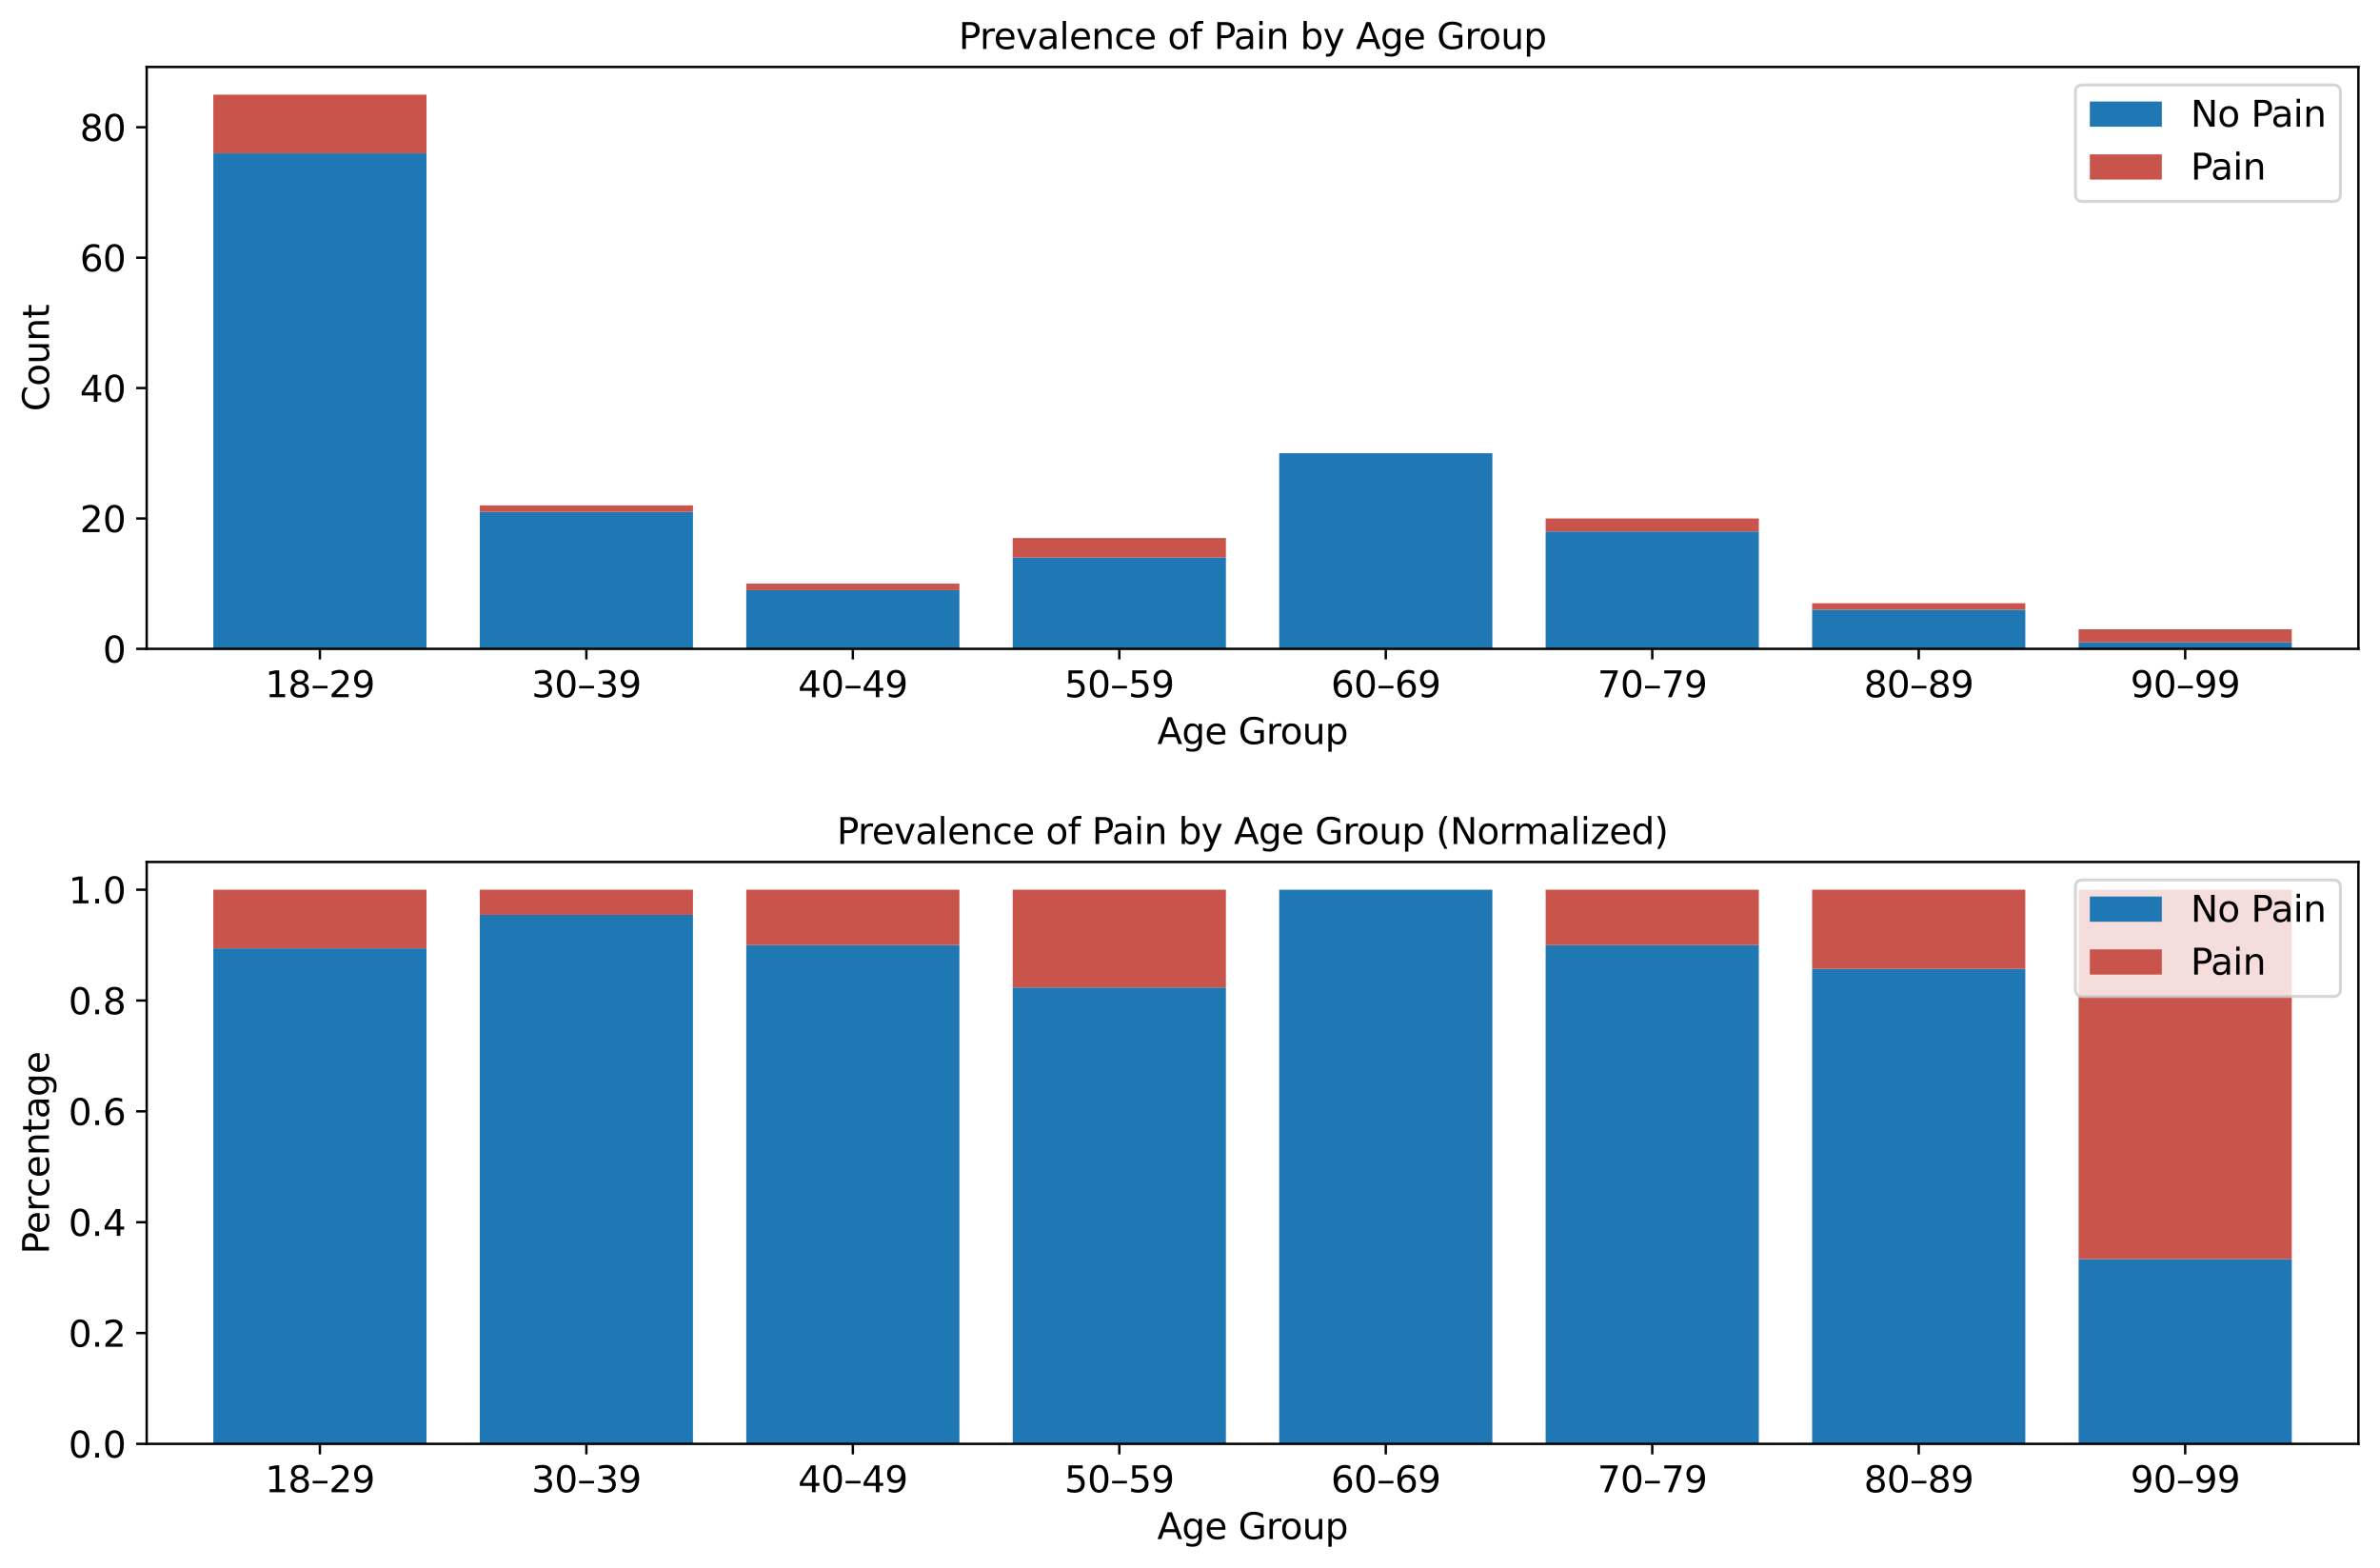 <?xml version="1.0" encoding="utf-8" standalone="no"?>
<!DOCTYPE svg PUBLIC "-//W3C//DTD SVG 1.1//EN"
  "http://www.w3.org/Graphics/SVG/1.1/DTD/svg11.dtd">
<svg xmlns:xlink="http://www.w3.org/1999/xlink" width="793.337pt" height="522.706pt" viewBox="0 0 793.337 522.706" xmlns="http://www.w3.org/2000/svg" version="1.1">
 <defs>
  <style type="text/css">*{stroke-linejoin: round; stroke-linecap: butt}</style>
 </defs>
 <g id="figure_1">
  <g id="patch_1">
   <path d="M 0 522.706 
L 793.337 522.706 
L 793.337 0 
L 0 0 
z
" style="fill: #ffffff"/>
  </g>
  <g id="axes_1">
   <g id="patch_2">
    <path d="M 48.898 216.278 
L 786.138 216.278 
L 786.138 22.318 
L 48.898 22.318 
z
" style="fill: #ffffff"/>
   </g>
   <g id="patch_3">
    <path d="M 71.104 216.278 
L 142.163 216.278 
L 142.163 51.113 
L 71.104 51.113 
z
" clip-path="url(#p8c71775d25)" style="fill: #1f77b4"/>
   </g>
   <g id="patch_4">
    <path d="M 159.928 216.278 
L 230.987 216.278 
L 230.987 170.64 
L 159.928 170.64 
z
" clip-path="url(#p8c71775d25)" style="fill: #1f77b4"/>
   </g>
   <g id="patch_5">
    <path d="M 248.752 216.278 
L 319.811 216.278 
L 319.811 196.719 
L 248.752 196.719 
z
" clip-path="url(#p8c71775d25)" style="fill: #1f77b4"/>
   </g>
   <g id="patch_6">
    <path d="M 337.576 216.278 
L 408.635 216.278 
L 408.635 185.853 
L 337.576 185.853 
z
" clip-path="url(#p8c71775d25)" style="fill: #1f77b4"/>
   </g>
   <g id="patch_7">
    <path d="M 426.4 216.278 
L 497.459 216.278 
L 497.459 151.081 
L 426.4 151.081 
z
" clip-path="url(#p8c71775d25)" style="fill: #1f77b4"/>
   </g>
   <g id="patch_8">
    <path d="M 515.224 216.278 
L 586.283 216.278 
L 586.283 177.16 
L 515.224 177.16 
z
" clip-path="url(#p8c71775d25)" style="fill: #1f77b4"/>
   </g>
   <g id="patch_9">
    <path d="M 604.048 216.278 
L 675.107 216.278 
L 675.107 203.239 
L 604.048 203.239 
z
" clip-path="url(#p8c71775d25)" style="fill: #1f77b4"/>
   </g>
   <g id="patch_10">
    <path d="M 692.872 216.278 
L 763.931 216.278 
L 763.931 214.105 
L 692.872 214.105 
z
" clip-path="url(#p8c71775d25)" style="fill: #1f77b4"/>
   </g>
   <g id="patch_11">
    <path d="M 71.104 51.113 
L 142.163 51.113 
L 142.163 31.554 
L 71.104 31.554 
z
" clip-path="url(#p8c71775d25)" style="fill: #c8544c"/>
   </g>
   <g id="patch_12">
    <path d="M 159.928 170.64 
L 230.987 170.64 
L 230.987 168.467 
L 159.928 168.467 
z
" clip-path="url(#p8c71775d25)" style="fill: #c8544c"/>
   </g>
   <g id="patch_13">
    <path d="M 248.752 196.719 
L 319.811 196.719 
L 319.811 194.546 
L 248.752 194.546 
z
" clip-path="url(#p8c71775d25)" style="fill: #c8544c"/>
   </g>
   <g id="patch_14">
    <path d="M 337.576 185.853 
L 408.635 185.853 
L 408.635 179.333 
L 337.576 179.333 
z
" clip-path="url(#p8c71775d25)" style="fill: #c8544c"/>
   </g>
   <g id="patch_15">
    <path d="M 426.4 216.278 
L 497.459 216.278 
L 497.459 216.278 
L 426.4 216.278 
z
" clip-path="url(#p8c71775d25)" style="fill: #c8544c"/>
   </g>
   <g id="patch_16">
    <path d="M 515.224 177.16 
L 586.283 177.16 
L 586.283 172.814 
L 515.224 172.814 
z
" clip-path="url(#p8c71775d25)" style="fill: #c8544c"/>
   </g>
   <g id="patch_17">
    <path d="M 604.048 203.239 
L 675.107 203.239 
L 675.107 201.066 
L 604.048 201.066 
z
" clip-path="url(#p8c71775d25)" style="fill: #c8544c"/>
   </g>
   <g id="patch_18">
    <path d="M 692.872 214.105 
L 763.931 214.105 
L 763.931 209.758 
L 692.872 209.758 
z
" clip-path="url(#p8c71775d25)" style="fill: #c8544c"/>
   </g>
   <g id="matplotlib.axis_1">
    <g id="xtick_1">
     <g id="line2d_1">
      <defs>
       <path id="m288261c86e" d="M 0 0 
L 0 3.5 
" style="stroke: #000000; stroke-width: 0.8"/>
      </defs>
      <g>
       <use xlink:href="#m288261c86e" x="106.633" y="216.278" style="stroke: #000000; stroke-width: 0.8"/>
      </g>
     </g>
     <g id="text_1">
      <!-- 18–29 -->
      <g transform="translate(88.363 232.396) scale(0.12 -0.12)">
       <defs>
        <path id="DejaVuSans-31" d="M 794 531 
L 1825 531 
L 1825 4091 
L 703 3866 
L 703 4441 
L 1819 4666 
L 2450 4666 
L 2450 531 
L 3481 531 
L 3481 0 
L 794 0 
L 794 531 
z
" transform="scale(0.016)"/>
        <path id="DejaVuSans-38" d="M 2034 2216 
Q 1584 2216 1326 1975 
Q 1069 1734 1069 1313 
Q 1069 891 1326 650 
Q 1584 409 2034 409 
Q 2484 409 2743 651 
Q 3003 894 3003 1313 
Q 3003 1734 2745 1975 
Q 2488 2216 2034 2216 
z
M 1403 2484 
Q 997 2584 770 2862 
Q 544 3141 544 3541 
Q 544 4100 942 4425 
Q 1341 4750 2034 4750 
Q 2731 4750 3128 4425 
Q 3525 4100 3525 3541 
Q 3525 3141 3298 2862 
Q 3072 2584 2669 2484 
Q 3125 2378 3379 2068 
Q 3634 1759 3634 1313 
Q 3634 634 3220 271 
Q 2806 -91 2034 -91 
Q 1263 -91 848 271 
Q 434 634 434 1313 
Q 434 1759 690 2068 
Q 947 2378 1403 2484 
z
M 1172 3481 
Q 1172 3119 1398 2916 
Q 1625 2713 2034 2713 
Q 2441 2713 2670 2916 
Q 2900 3119 2900 3481 
Q 2900 3844 2670 4047 
Q 2441 4250 2034 4250 
Q 1625 4250 1398 4047 
Q 1172 3844 1172 3481 
z
" transform="scale(0.016)"/>
        <path id="DejaVuSans-2013" d="M 313 1978 
L 2888 1978 
L 2888 1528 
L 313 1528 
L 313 1978 
z
" transform="scale(0.016)"/>
        <path id="DejaVuSans-32" d="M 1228 531 
L 3431 531 
L 3431 0 
L 469 0 
L 469 531 
Q 828 903 1448 1529 
Q 2069 2156 2228 2338 
Q 2531 2678 2651 2914 
Q 2772 3150 2772 3378 
Q 2772 3750 2511 3984 
Q 2250 4219 1831 4219 
Q 1534 4219 1204 4116 
Q 875 4013 500 3803 
L 500 4441 
Q 881 4594 1212 4672 
Q 1544 4750 1819 4750 
Q 2544 4750 2975 4387 
Q 3406 4025 3406 3419 
Q 3406 3131 3298 2873 
Q 3191 2616 2906 2266 
Q 2828 2175 2409 1742 
Q 1991 1309 1228 531 
z
" transform="scale(0.016)"/>
        <path id="DejaVuSans-39" d="M 703 97 
L 703 672 
Q 941 559 1184 500 
Q 1428 441 1663 441 
Q 2288 441 2617 861 
Q 2947 1281 2994 2138 
Q 2813 1869 2534 1725 
Q 2256 1581 1919 1581 
Q 1219 1581 811 2004 
Q 403 2428 403 3163 
Q 403 3881 828 4315 
Q 1253 4750 1959 4750 
Q 2769 4750 3195 4129 
Q 3622 3509 3622 2328 
Q 3622 1225 3098 567 
Q 2575 -91 1691 -91 
Q 1453 -91 1209 -44 
Q 966 3 703 97 
z
M 1959 2075 
Q 2384 2075 2632 2365 
Q 2881 2656 2881 3163 
Q 2881 3666 2632 3958 
Q 2384 4250 1959 4250 
Q 1534 4250 1286 3958 
Q 1038 3666 1038 3163 
Q 1038 2656 1286 2365 
Q 1534 2075 1959 2075 
z
" transform="scale(0.016)"/>
       </defs>
       <use xlink:href="#DejaVuSans-31"/>
       <use xlink:href="#DejaVuSans-38" x="63.623"/>
       <use xlink:href="#DejaVuSans-2013" x="127.246"/>
       <use xlink:href="#DejaVuSans-32" x="177.246"/>
       <use xlink:href="#DejaVuSans-39" x="240.869"/>
      </g>
     </g>
    </g>
    <g id="xtick_2">
     <g id="line2d_2">
      <g>
       <use xlink:href="#m288261c86e" x="195.457" y="216.278" style="stroke: #000000; stroke-width: 0.8"/>
      </g>
     </g>
     <g id="text_2">
      <!-- 30–39 -->
      <g transform="translate(177.187 232.396) scale(0.12 -0.12)">
       <defs>
        <path id="DejaVuSans-33" d="M 2597 2516 
Q 3050 2419 3304 2112 
Q 3559 1806 3559 1356 
Q 3559 666 3084 287 
Q 2609 -91 1734 -91 
Q 1441 -91 1130 -33 
Q 819 25 488 141 
L 488 750 
Q 750 597 1062 519 
Q 1375 441 1716 441 
Q 2309 441 2620 675 
Q 2931 909 2931 1356 
Q 2931 1769 2642 2001 
Q 2353 2234 1838 2234 
L 1294 2234 
L 1294 2753 
L 1863 2753 
Q 2328 2753 2575 2939 
Q 2822 3125 2822 3475 
Q 2822 3834 2567 4026 
Q 2313 4219 1838 4219 
Q 1578 4219 1281 4162 
Q 984 4106 628 3988 
L 628 4550 
Q 988 4650 1302 4700 
Q 1616 4750 1894 4750 
Q 2613 4750 3031 4423 
Q 3450 4097 3450 3541 
Q 3450 3153 3228 2886 
Q 3006 2619 2597 2516 
z
" transform="scale(0.016)"/>
        <path id="DejaVuSans-30" d="M 2034 4250 
Q 1547 4250 1301 3770 
Q 1056 3291 1056 2328 
Q 1056 1369 1301 889 
Q 1547 409 2034 409 
Q 2525 409 2770 889 
Q 3016 1369 3016 2328 
Q 3016 3291 2770 3770 
Q 2525 4250 2034 4250 
z
M 2034 4750 
Q 2819 4750 3233 4129 
Q 3647 3509 3647 2328 
Q 3647 1150 3233 529 
Q 2819 -91 2034 -91 
Q 1250 -91 836 529 
Q 422 1150 422 2328 
Q 422 3509 836 4129 
Q 1250 4750 2034 4750 
z
" transform="scale(0.016)"/>
       </defs>
       <use xlink:href="#DejaVuSans-33"/>
       <use xlink:href="#DejaVuSans-30" x="63.623"/>
       <use xlink:href="#DejaVuSans-2013" x="127.246"/>
       <use xlink:href="#DejaVuSans-33" x="177.246"/>
       <use xlink:href="#DejaVuSans-39" x="240.869"/>
      </g>
     </g>
    </g>
    <g id="xtick_3">
     <g id="line2d_3">
      <g>
       <use xlink:href="#m288261c86e" x="284.281" y="216.278" style="stroke: #000000; stroke-width: 0.8"/>
      </g>
     </g>
     <g id="text_3">
      <!-- 40–49 -->
      <g transform="translate(266.011 232.396) scale(0.12 -0.12)">
       <defs>
        <path id="DejaVuSans-34" d="M 2419 4116 
L 825 1625 
L 2419 1625 
L 2419 4116 
z
M 2253 4666 
L 3047 4666 
L 3047 1625 
L 3713 1625 
L 3713 1100 
L 3047 1100 
L 3047 0 
L 2419 0 
L 2419 1100 
L 313 1100 
L 313 1709 
L 2253 4666 
z
" transform="scale(0.016)"/>
       </defs>
       <use xlink:href="#DejaVuSans-34"/>
       <use xlink:href="#DejaVuSans-30" x="63.623"/>
       <use xlink:href="#DejaVuSans-2013" x="127.246"/>
       <use xlink:href="#DejaVuSans-34" x="177.246"/>
       <use xlink:href="#DejaVuSans-39" x="240.869"/>
      </g>
     </g>
    </g>
    <g id="xtick_4">
     <g id="line2d_4">
      <g>
       <use xlink:href="#m288261c86e" x="373.105" y="216.278" style="stroke: #000000; stroke-width: 0.8"/>
      </g>
     </g>
     <g id="text_4">
      <!-- 50–59 -->
      <g transform="translate(354.835 232.396) scale(0.12 -0.12)">
       <defs>
        <path id="DejaVuSans-35" d="M 691 4666 
L 3169 4666 
L 3169 4134 
L 1269 4134 
L 1269 2991 
Q 1406 3038 1543 3061 
Q 1681 3084 1819 3084 
Q 2600 3084 3056 2656 
Q 3513 2228 3513 1497 
Q 3513 744 3044 326 
Q 2575 -91 1722 -91 
Q 1428 -91 1123 -41 
Q 819 9 494 109 
L 494 744 
Q 775 591 1075 516 
Q 1375 441 1709 441 
Q 2250 441 2565 725 
Q 2881 1009 2881 1497 
Q 2881 1984 2565 2268 
Q 2250 2553 1709 2553 
Q 1456 2553 1204 2497 
Q 953 2441 691 2322 
L 691 4666 
z
" transform="scale(0.016)"/>
       </defs>
       <use xlink:href="#DejaVuSans-35"/>
       <use xlink:href="#DejaVuSans-30" x="63.623"/>
       <use xlink:href="#DejaVuSans-2013" x="127.246"/>
       <use xlink:href="#DejaVuSans-35" x="177.246"/>
       <use xlink:href="#DejaVuSans-39" x="240.869"/>
      </g>
     </g>
    </g>
    <g id="xtick_5">
     <g id="line2d_5">
      <g>
       <use xlink:href="#m288261c86e" x="461.93" y="216.278" style="stroke: #000000; stroke-width: 0.8"/>
      </g>
     </g>
     <g id="text_5">
      <!-- 60–69 -->
      <g transform="translate(443.66 232.396) scale(0.12 -0.12)">
       <defs>
        <path id="DejaVuSans-36" d="M 2113 2584 
Q 1688 2584 1439 2293 
Q 1191 2003 1191 1497 
Q 1191 994 1439 701 
Q 1688 409 2113 409 
Q 2538 409 2786 701 
Q 3034 994 3034 1497 
Q 3034 2003 2786 2293 
Q 2538 2584 2113 2584 
z
M 3366 4563 
L 3366 3988 
Q 3128 4100 2886 4159 
Q 2644 4219 2406 4219 
Q 1781 4219 1451 3797 
Q 1122 3375 1075 2522 
Q 1259 2794 1537 2939 
Q 1816 3084 2150 3084 
Q 2853 3084 3261 2657 
Q 3669 2231 3669 1497 
Q 3669 778 3244 343 
Q 2819 -91 2113 -91 
Q 1303 -91 875 529 
Q 447 1150 447 2328 
Q 447 3434 972 4092 
Q 1497 4750 2381 4750 
Q 2619 4750 2861 4703 
Q 3103 4656 3366 4563 
z
" transform="scale(0.016)"/>
       </defs>
       <use xlink:href="#DejaVuSans-36"/>
       <use xlink:href="#DejaVuSans-30" x="63.623"/>
       <use xlink:href="#DejaVuSans-2013" x="127.246"/>
       <use xlink:href="#DejaVuSans-36" x="177.246"/>
       <use xlink:href="#DejaVuSans-39" x="240.869"/>
      </g>
     </g>
    </g>
    <g id="xtick_6">
     <g id="line2d_6">
      <g>
       <use xlink:href="#m288261c86e" x="550.754" y="216.278" style="stroke: #000000; stroke-width: 0.8"/>
      </g>
     </g>
     <g id="text_6">
      <!-- 70–79 -->
      <g transform="translate(532.484 232.396) scale(0.12 -0.12)">
       <defs>
        <path id="DejaVuSans-37" d="M 525 4666 
L 3525 4666 
L 3525 4397 
L 1831 0 
L 1172 0 
L 2766 4134 
L 525 4134 
L 525 4666 
z
" transform="scale(0.016)"/>
       </defs>
       <use xlink:href="#DejaVuSans-37"/>
       <use xlink:href="#DejaVuSans-30" x="63.623"/>
       <use xlink:href="#DejaVuSans-2013" x="127.246"/>
       <use xlink:href="#DejaVuSans-37" x="177.246"/>
       <use xlink:href="#DejaVuSans-39" x="240.869"/>
      </g>
     </g>
    </g>
    <g id="xtick_7">
     <g id="line2d_7">
      <g>
       <use xlink:href="#m288261c86e" x="639.578" y="216.278" style="stroke: #000000; stroke-width: 0.8"/>
      </g>
     </g>
     <g id="text_7">
      <!-- 80–89 -->
      <g transform="translate(621.308 232.396) scale(0.12 -0.12)">
       <use xlink:href="#DejaVuSans-38"/>
       <use xlink:href="#DejaVuSans-30" x="63.623"/>
       <use xlink:href="#DejaVuSans-2013" x="127.246"/>
       <use xlink:href="#DejaVuSans-38" x="177.246"/>
       <use xlink:href="#DejaVuSans-39" x="240.869"/>
      </g>
     </g>
    </g>
    <g id="xtick_8">
     <g id="line2d_8">
      <g>
       <use xlink:href="#m288261c86e" x="728.402" y="216.278" style="stroke: #000000; stroke-width: 0.8"/>
      </g>
     </g>
     <g id="text_8">
      <!-- 90–99 -->
      <g transform="translate(710.132 232.396) scale(0.12 -0.12)">
       <use xlink:href="#DejaVuSans-39"/>
       <use xlink:href="#DejaVuSans-30" x="63.623"/>
       <use xlink:href="#DejaVuSans-2013" x="127.246"/>
       <use xlink:href="#DejaVuSans-39" x="177.246"/>
       <use xlink:href="#DejaVuSans-39" x="240.869"/>
      </g>
     </g>
    </g>
    <g id="text_9">
     <!-- Age Group -->
     <g transform="translate(385.742 248.01) scale(0.12 -0.12)">
      <defs>
       <path id="DejaVuSans-41" d="M 2188 4044 
L 1331 1722 
L 3047 1722 
L 2188 4044 
z
M 1831 4666 
L 2547 4666 
L 4325 0 
L 3669 0 
L 3244 1197 
L 1141 1197 
L 716 0 
L 50 0 
L 1831 4666 
z
" transform="scale(0.016)"/>
       <path id="DejaVuSans-67" d="M 2906 1791 
Q 2906 2416 2648 2759 
Q 2391 3103 1925 3103 
Q 1463 3103 1205 2759 
Q 947 2416 947 1791 
Q 947 1169 1205 825 
Q 1463 481 1925 481 
Q 2391 481 2648 825 
Q 2906 1169 2906 1791 
z
M 3481 434 
Q 3481 -459 3084 -895 
Q 2688 -1331 1869 -1331 
Q 1566 -1331 1297 -1286 
Q 1028 -1241 775 -1147 
L 775 -588 
Q 1028 -725 1275 -790 
Q 1522 -856 1778 -856 
Q 2344 -856 2625 -561 
Q 2906 -266 2906 331 
L 2906 616 
Q 2728 306 2450 153 
Q 2172 0 1784 0 
Q 1141 0 747 490 
Q 353 981 353 1791 
Q 353 2603 747 3093 
Q 1141 3584 1784 3584 
Q 2172 3584 2450 3431 
Q 2728 3278 2906 2969 
L 2906 3500 
L 3481 3500 
L 3481 434 
z
" transform="scale(0.016)"/>
       <path id="DejaVuSans-65" d="M 3597 1894 
L 3597 1613 
L 953 1613 
Q 991 1019 1311 708 
Q 1631 397 2203 397 
Q 2534 397 2845 478 
Q 3156 559 3463 722 
L 3463 178 
Q 3153 47 2828 -22 
Q 2503 -91 2169 -91 
Q 1331 -91 842 396 
Q 353 884 353 1716 
Q 353 2575 817 3079 
Q 1281 3584 2069 3584 
Q 2775 3584 3186 3129 
Q 3597 2675 3597 1894 
z
M 3022 2063 
Q 3016 2534 2758 2815 
Q 2500 3097 2075 3097 
Q 1594 3097 1305 2825 
Q 1016 2553 972 2059 
L 3022 2063 
z
" transform="scale(0.016)"/>
       <path id="DejaVuSans-20" transform="scale(0.016)"/>
       <path id="DejaVuSans-47" d="M 3809 666 
L 3809 1919 
L 2778 1919 
L 2778 2438 
L 4434 2438 
L 4434 434 
Q 4069 175 3628 42 
Q 3188 -91 2688 -91 
Q 1594 -91 976 548 
Q 359 1188 359 2328 
Q 359 3472 976 4111 
Q 1594 4750 2688 4750 
Q 3144 4750 3555 4637 
Q 3966 4525 4313 4306 
L 4313 3634 
Q 3963 3931 3569 4081 
Q 3175 4231 2741 4231 
Q 1884 4231 1454 3753 
Q 1025 3275 1025 2328 
Q 1025 1384 1454 906 
Q 1884 428 2741 428 
Q 3075 428 3337 486 
Q 3600 544 3809 666 
z
" transform="scale(0.016)"/>
       <path id="DejaVuSans-72" d="M 2631 2963 
Q 2534 3019 2420 3045 
Q 2306 3072 2169 3072 
Q 1681 3072 1420 2755 
Q 1159 2438 1159 1844 
L 1159 0 
L 581 0 
L 581 3500 
L 1159 3500 
L 1159 2956 
Q 1341 3275 1631 3429 
Q 1922 3584 2338 3584 
Q 2397 3584 2469 3576 
Q 2541 3569 2628 3553 
L 2631 2963 
z
" transform="scale(0.016)"/>
       <path id="DejaVuSans-6f" d="M 1959 3097 
Q 1497 3097 1228 2736 
Q 959 2375 959 1747 
Q 959 1119 1226 758 
Q 1494 397 1959 397 
Q 2419 397 2687 759 
Q 2956 1122 2956 1747 
Q 2956 2369 2687 2733 
Q 2419 3097 1959 3097 
z
M 1959 3584 
Q 2709 3584 3137 3096 
Q 3566 2609 3566 1747 
Q 3566 888 3137 398 
Q 2709 -91 1959 -91 
Q 1206 -91 779 398 
Q 353 888 353 1747 
Q 353 2609 779 3096 
Q 1206 3584 1959 3584 
z
" transform="scale(0.016)"/>
       <path id="DejaVuSans-75" d="M 544 1381 
L 544 3500 
L 1119 3500 
L 1119 1403 
Q 1119 906 1312 657 
Q 1506 409 1894 409 
Q 2359 409 2629 706 
Q 2900 1003 2900 1516 
L 2900 3500 
L 3475 3500 
L 3475 0 
L 2900 0 
L 2900 538 
Q 2691 219 2414 64 
Q 2138 -91 1772 -91 
Q 1169 -91 856 284 
Q 544 659 544 1381 
z
M 1991 3584 
L 1991 3584 
z
" transform="scale(0.016)"/>
       <path id="DejaVuSans-70" d="M 1159 525 
L 1159 -1331 
L 581 -1331 
L 581 3500 
L 1159 3500 
L 1159 2969 
Q 1341 3281 1617 3432 
Q 1894 3584 2278 3584 
Q 2916 3584 3314 3078 
Q 3713 2572 3713 1747 
Q 3713 922 3314 415 
Q 2916 -91 2278 -91 
Q 1894 -91 1617 61 
Q 1341 213 1159 525 
z
M 3116 1747 
Q 3116 2381 2855 2742 
Q 2594 3103 2138 3103 
Q 1681 3103 1420 2742 
Q 1159 2381 1159 1747 
Q 1159 1113 1420 752 
Q 1681 391 2138 391 
Q 2594 391 2855 752 
Q 3116 1113 3116 1747 
z
" transform="scale(0.016)"/>
      </defs>
      <use xlink:href="#DejaVuSans-41"/>
      <use xlink:href="#DejaVuSans-67" x="68.408"/>
      <use xlink:href="#DejaVuSans-65" x="131.885"/>
      <use xlink:href="#DejaVuSans-20" x="193.408"/>
      <use xlink:href="#DejaVuSans-47" x="225.195"/>
      <use xlink:href="#DejaVuSans-72" x="302.686"/>
      <use xlink:href="#DejaVuSans-6f" x="341.549"/>
      <use xlink:href="#DejaVuSans-75" x="402.73"/>
      <use xlink:href="#DejaVuSans-70" x="466.109"/>
     </g>
    </g>
   </g>
   <g id="matplotlib.axis_2">
    <g id="ytick_1">
     <g id="line2d_9">
      <defs>
       <path id="m6fbc1df913" d="M 0 0 
L -3.5 0 
" style="stroke: #000000; stroke-width: 0.8"/>
      </defs>
      <g>
       <use xlink:href="#m6fbc1df913" x="48.898" y="216.278" style="stroke: #000000; stroke-width: 0.8"/>
      </g>
     </g>
     <g id="text_10">
      <!-- 0 -->
      <g transform="translate(34.263 220.837) scale(0.12 -0.12)">
       <use xlink:href="#DejaVuSans-30"/>
      </g>
     </g>
    </g>
    <g id="ytick_2">
     <g id="line2d_10">
      <g>
       <use xlink:href="#m6fbc1df913" x="48.898" y="172.814" style="stroke: #000000; stroke-width: 0.8"/>
      </g>
     </g>
     <g id="text_11">
      <!-- 20 -->
      <g transform="translate(26.628 177.373) scale(0.12 -0.12)">
       <use xlink:href="#DejaVuSans-32"/>
       <use xlink:href="#DejaVuSans-30" x="63.623"/>
      </g>
     </g>
    </g>
    <g id="ytick_3">
     <g id="line2d_11">
      <g>
       <use xlink:href="#m6fbc1df913" x="48.898" y="129.349" style="stroke: #000000; stroke-width: 0.8"/>
      </g>
     </g>
     <g id="text_12">
      <!-- 40 -->
      <g transform="translate(26.628 133.908) scale(0.12 -0.12)">
       <use xlink:href="#DejaVuSans-34"/>
       <use xlink:href="#DejaVuSans-30" x="63.623"/>
      </g>
     </g>
    </g>
    <g id="ytick_4">
     <g id="line2d_12">
      <g>
       <use xlink:href="#m6fbc1df913" x="48.898" y="85.885" style="stroke: #000000; stroke-width: 0.8"/>
      </g>
     </g>
     <g id="text_13">
      <!-- 60 -->
      <g transform="translate(26.628 90.444) scale(0.12 -0.12)">
       <use xlink:href="#DejaVuSans-36"/>
       <use xlink:href="#DejaVuSans-30" x="63.623"/>
      </g>
     </g>
    </g>
    <g id="ytick_5">
     <g id="line2d_13">
      <g>
       <use xlink:href="#m6fbc1df913" x="48.898" y="42.42" style="stroke: #000000; stroke-width: 0.8"/>
      </g>
     </g>
     <g id="text_14">
      <!-- 80 -->
      <g transform="translate(26.628 46.979) scale(0.12 -0.12)">
       <use xlink:href="#DejaVuSans-38"/>
       <use xlink:href="#DejaVuSans-30" x="63.623"/>
      </g>
     </g>
    </g>
    <g id="text_15">
     <!-- Count -->
     <g transform="translate(16.318 137.116) rotate(-90) scale(0.12 -0.12)">
      <defs>
       <path id="DejaVuSans-43" d="M 4122 4306 
L 4122 3641 
Q 3803 3938 3442 4084 
Q 3081 4231 2675 4231 
Q 1875 4231 1450 3742 
Q 1025 3253 1025 2328 
Q 1025 1406 1450 917 
Q 1875 428 2675 428 
Q 3081 428 3442 575 
Q 3803 722 4122 1019 
L 4122 359 
Q 3791 134 3420 21 
Q 3050 -91 2638 -91 
Q 1578 -91 968 557 
Q 359 1206 359 2328 
Q 359 3453 968 4101 
Q 1578 4750 2638 4750 
Q 3056 4750 3426 4639 
Q 3797 4528 4122 4306 
z
" transform="scale(0.016)"/>
       <path id="DejaVuSans-6e" d="M 3513 2113 
L 3513 0 
L 2938 0 
L 2938 2094 
Q 2938 2591 2744 2837 
Q 2550 3084 2163 3084 
Q 1697 3084 1428 2787 
Q 1159 2491 1159 1978 
L 1159 0 
L 581 0 
L 581 3500 
L 1159 3500 
L 1159 2956 
Q 1366 3272 1645 3428 
Q 1925 3584 2291 3584 
Q 2894 3584 3203 3211 
Q 3513 2838 3513 2113 
z
" transform="scale(0.016)"/>
       <path id="DejaVuSans-74" d="M 1172 4494 
L 1172 3500 
L 2356 3500 
L 2356 3053 
L 1172 3053 
L 1172 1153 
Q 1172 725 1289 603 
Q 1406 481 1766 481 
L 2356 481 
L 2356 0 
L 1766 0 
Q 1100 0 847 248 
Q 594 497 594 1153 
L 594 3053 
L 172 3053 
L 172 3500 
L 594 3500 
L 594 4494 
L 1172 4494 
z
" transform="scale(0.016)"/>
      </defs>
      <use xlink:href="#DejaVuSans-43"/>
      <use xlink:href="#DejaVuSans-6f" x="69.824"/>
      <use xlink:href="#DejaVuSans-75" x="131.006"/>
      <use xlink:href="#DejaVuSans-6e" x="194.385"/>
      <use xlink:href="#DejaVuSans-74" x="257.764"/>
     </g>
    </g>
   </g>
   <g id="patch_19">
    <path d="M 48.898 216.278 
L 48.898 22.318 
" style="fill: none; stroke: #000000; stroke-width: 0.8; stroke-linejoin: miter; stroke-linecap: square"/>
   </g>
   <g id="patch_20">
    <path d="M 786.138 216.278 
L 786.138 22.318 
" style="fill: none; stroke: #000000; stroke-width: 0.8; stroke-linejoin: miter; stroke-linecap: square"/>
   </g>
   <g id="patch_21">
    <path d="M 48.898 216.278 
L 786.138 216.278 
" style="fill: none; stroke: #000000; stroke-width: 0.8; stroke-linejoin: miter; stroke-linecap: square"/>
   </g>
   <g id="patch_22">
    <path d="M 48.898 22.318 
L 786.138 22.318 
" style="fill: none; stroke: #000000; stroke-width: 0.8; stroke-linejoin: miter; stroke-linecap: square"/>
   </g>
   <g id="text_16">
    <!-- Prevalence of Pain by Age Group -->
    <g transform="translate(319.56 16.318) scale(0.12 -0.12)">
     <defs>
      <path id="DejaVuSans-50" d="M 1259 4147 
L 1259 2394 
L 2053 2394 
Q 2494 2394 2734 2622 
Q 2975 2850 2975 3272 
Q 2975 3691 2734 3919 
Q 2494 4147 2053 4147 
L 1259 4147 
z
M 628 4666 
L 2053 4666 
Q 2838 4666 3239 4311 
Q 3641 3956 3641 3272 
Q 3641 2581 3239 2228 
Q 2838 1875 2053 1875 
L 1259 1875 
L 1259 0 
L 628 0 
L 628 4666 
z
" transform="scale(0.016)"/>
      <path id="DejaVuSans-76" d="M 191 3500 
L 800 3500 
L 1894 563 
L 2988 3500 
L 3597 3500 
L 2284 0 
L 1503 0 
L 191 3500 
z
" transform="scale(0.016)"/>
      <path id="DejaVuSans-61" d="M 2194 1759 
Q 1497 1759 1228 1600 
Q 959 1441 959 1056 
Q 959 750 1161 570 
Q 1363 391 1709 391 
Q 2188 391 2477 730 
Q 2766 1069 2766 1631 
L 2766 1759 
L 2194 1759 
z
M 3341 1997 
L 3341 0 
L 2766 0 
L 2766 531 
Q 2569 213 2275 61 
Q 1981 -91 1556 -91 
Q 1019 -91 701 211 
Q 384 513 384 1019 
Q 384 1609 779 1909 
Q 1175 2209 1959 2209 
L 2766 2209 
L 2766 2266 
Q 2766 2663 2505 2880 
Q 2244 3097 1772 3097 
Q 1472 3097 1187 3025 
Q 903 2953 641 2809 
L 641 3341 
Q 956 3463 1253 3523 
Q 1550 3584 1831 3584 
Q 2591 3584 2966 3190 
Q 3341 2797 3341 1997 
z
" transform="scale(0.016)"/>
      <path id="DejaVuSans-6c" d="M 603 4863 
L 1178 4863 
L 1178 0 
L 603 0 
L 603 4863 
z
" transform="scale(0.016)"/>
      <path id="DejaVuSans-63" d="M 3122 3366 
L 3122 2828 
Q 2878 2963 2633 3030 
Q 2388 3097 2138 3097 
Q 1578 3097 1268 2742 
Q 959 2388 959 1747 
Q 959 1106 1268 751 
Q 1578 397 2138 397 
Q 2388 397 2633 464 
Q 2878 531 3122 666 
L 3122 134 
Q 2881 22 2623 -34 
Q 2366 -91 2075 -91 
Q 1284 -91 818 406 
Q 353 903 353 1747 
Q 353 2603 823 3093 
Q 1294 3584 2113 3584 
Q 2378 3584 2631 3529 
Q 2884 3475 3122 3366 
z
" transform="scale(0.016)"/>
      <path id="DejaVuSans-66" d="M 2375 4863 
L 2375 4384 
L 1825 4384 
Q 1516 4384 1395 4259 
Q 1275 4134 1275 3809 
L 1275 3500 
L 2222 3500 
L 2222 3053 
L 1275 3053 
L 1275 0 
L 697 0 
L 697 3053 
L 147 3053 
L 147 3500 
L 697 3500 
L 697 3744 
Q 697 4328 969 4595 
Q 1241 4863 1831 4863 
L 2375 4863 
z
" transform="scale(0.016)"/>
      <path id="DejaVuSans-69" d="M 603 3500 
L 1178 3500 
L 1178 0 
L 603 0 
L 603 3500 
z
M 603 4863 
L 1178 4863 
L 1178 4134 
L 603 4134 
L 603 4863 
z
" transform="scale(0.016)"/>
      <path id="DejaVuSans-62" d="M 3116 1747 
Q 3116 2381 2855 2742 
Q 2594 3103 2138 3103 
Q 1681 3103 1420 2742 
Q 1159 2381 1159 1747 
Q 1159 1113 1420 752 
Q 1681 391 2138 391 
Q 2594 391 2855 752 
Q 3116 1113 3116 1747 
z
M 1159 2969 
Q 1341 3281 1617 3432 
Q 1894 3584 2278 3584 
Q 2916 3584 3314 3078 
Q 3713 2572 3713 1747 
Q 3713 922 3314 415 
Q 2916 -91 2278 -91 
Q 1894 -91 1617 61 
Q 1341 213 1159 525 
L 1159 0 
L 581 0 
L 581 4863 
L 1159 4863 
L 1159 2969 
z
" transform="scale(0.016)"/>
      <path id="DejaVuSans-79" d="M 2059 -325 
Q 1816 -950 1584 -1140 
Q 1353 -1331 966 -1331 
L 506 -1331 
L 506 -850 
L 844 -850 
Q 1081 -850 1212 -737 
Q 1344 -625 1503 -206 
L 1606 56 
L 191 3500 
L 800 3500 
L 1894 763 
L 2988 3500 
L 3597 3500 
L 2059 -325 
z
" transform="scale(0.016)"/>
     </defs>
     <use xlink:href="#DejaVuSans-50"/>
     <use xlink:href="#DejaVuSans-72" x="58.553"/>
     <use xlink:href="#DejaVuSans-65" x="97.416"/>
     <use xlink:href="#DejaVuSans-76" x="158.939"/>
     <use xlink:href="#DejaVuSans-61" x="218.119"/>
     <use xlink:href="#DejaVuSans-6c" x="279.398"/>
     <use xlink:href="#DejaVuSans-65" x="307.182"/>
     <use xlink:href="#DejaVuSans-6e" x="368.705"/>
     <use xlink:href="#DejaVuSans-63" x="432.084"/>
     <use xlink:href="#DejaVuSans-65" x="487.064"/>
     <use xlink:href="#DejaVuSans-20" x="548.588"/>
     <use xlink:href="#DejaVuSans-6f" x="580.375"/>
     <use xlink:href="#DejaVuSans-66" x="641.557"/>
     <use xlink:href="#DejaVuSans-20" x="676.762"/>
     <use xlink:href="#DejaVuSans-50" x="708.549"/>
     <use xlink:href="#DejaVuSans-61" x="764.352"/>
     <use xlink:href="#DejaVuSans-69" x="825.631"/>
     <use xlink:href="#DejaVuSans-6e" x="853.414"/>
     <use xlink:href="#DejaVuSans-20" x="916.793"/>
     <use xlink:href="#DejaVuSans-62" x="948.58"/>
     <use xlink:href="#DejaVuSans-79" x="1012.057"/>
     <use xlink:href="#DejaVuSans-20" x="1071.236"/>
     <use xlink:href="#DejaVuSans-41" x="1103.023"/>
     <use xlink:href="#DejaVuSans-67" x="1171.432"/>
     <use xlink:href="#DejaVuSans-65" x="1234.908"/>
     <use xlink:href="#DejaVuSans-20" x="1296.432"/>
     <use xlink:href="#DejaVuSans-47" x="1328.219"/>
     <use xlink:href="#DejaVuSans-72" x="1405.709"/>
     <use xlink:href="#DejaVuSans-6f" x="1444.572"/>
     <use xlink:href="#DejaVuSans-75" x="1505.754"/>
     <use xlink:href="#DejaVuSans-70" x="1569.133"/>
    </g>
   </g>
   <g id="legend_1">
    <g id="patch_23">
     <path d="M 694.216 67.146 
L 777.737 67.146 
Q 780.138 67.146 780.138 64.746 
L 780.138 30.718 
Q 780.138 28.318 777.737 28.318 
L 694.216 28.318 
Q 691.816 28.318 691.816 30.718 
L 691.816 64.746 
Q 691.816 67.146 694.216 67.146 
z
" style="fill: #ffffff; opacity: 0.8; stroke: #cccccc; stroke-linejoin: miter"/>
    </g>
    <g id="patch_24">
     <path d="M 696.616 42.236 
L 720.616 42.236 
L 720.616 33.836 
L 696.616 33.836 
z
" style="fill: #1f77b4"/>
    </g>
    <g id="text_17">
     <!-- No Pain -->
     <g transform="translate(730.216 42.236) scale(0.12 -0.12)">
      <defs>
       <path id="DejaVuSans-4e" d="M 628 4666 
L 1478 4666 
L 3547 763 
L 3547 4666 
L 4159 4666 
L 4159 0 
L 3309 0 
L 1241 3903 
L 1241 0 
L 628 0 
L 628 4666 
z
" transform="scale(0.016)"/>
      </defs>
      <use xlink:href="#DejaVuSans-4e"/>
      <use xlink:href="#DejaVuSans-6f" x="74.805"/>
      <use xlink:href="#DejaVuSans-20" x="135.986"/>
      <use xlink:href="#DejaVuSans-50" x="167.773"/>
      <use xlink:href="#DejaVuSans-61" x="223.576"/>
      <use xlink:href="#DejaVuSans-69" x="284.855"/>
      <use xlink:href="#DejaVuSans-6e" x="312.639"/>
     </g>
    </g>
    <g id="patch_25">
     <path d="M 696.616 59.85 
L 720.616 59.85 
L 720.616 51.45 
L 696.616 51.45 
z
" style="fill: #c8544c"/>
    </g>
    <g id="text_18">
     <!-- Pain -->
     <g transform="translate(730.216 59.85) scale(0.12 -0.12)">
      <use xlink:href="#DejaVuSans-50"/>
      <use xlink:href="#DejaVuSans-61" x="55.803"/>
      <use xlink:href="#DejaVuSans-69" x="117.082"/>
      <use xlink:href="#DejaVuSans-6e" x="144.865"/>
     </g>
    </g>
   </g>
  </g>
  <g id="axes_2">
   <g id="patch_26">
    <path d="M 48.898 481.278 
L 786.138 481.278 
L 786.138 287.318 
L 48.898 287.318 
z
" style="fill: #ffffff"/>
   </g>
   <g id="patch_27">
    <path d="M 71.104 481.278 
L 142.163 481.278 
L 142.163 316.113 
L 71.104 316.113 
z
" clip-path="url(#pd476ed4a35)" style="fill: #1f77b4"/>
   </g>
   <g id="patch_28">
    <path d="M 159.928 481.278 
L 230.987 481.278 
L 230.987 304.951 
L 159.928 304.951 
z
" clip-path="url(#pd476ed4a35)" style="fill: #1f77b4"/>
   </g>
   <g id="patch_29">
    <path d="M 248.752 481.278 
L 319.811 481.278 
L 319.811 315.027 
L 248.752 315.027 
z
" clip-path="url(#pd476ed4a35)" style="fill: #1f77b4"/>
   </g>
   <g id="patch_30">
    <path d="M 337.576 481.278 
L 408.635 481.278 
L 408.635 329.153 
L 337.576 329.153 
z
" clip-path="url(#pd476ed4a35)" style="fill: #1f77b4"/>
   </g>
   <g id="patch_31">
    <path d="M 426.4 481.278 
L 497.459 481.278 
L 497.459 296.554 
L 426.4 296.554 
z
" clip-path="url(#pd476ed4a35)" style="fill: #1f77b4"/>
   </g>
   <g id="patch_32">
    <path d="M 515.224 481.278 
L 586.283 481.278 
L 586.283 315.027 
L 515.224 315.027 
z
" clip-path="url(#pd476ed4a35)" style="fill: #1f77b4"/>
   </g>
   <g id="patch_33">
    <path d="M 604.048 481.278 
L 675.107 481.278 
L 675.107 322.943 
L 604.048 322.943 
z
" clip-path="url(#pd476ed4a35)" style="fill: #1f77b4"/>
   </g>
   <g id="patch_34">
    <path d="M 692.872 481.278 
L 763.931 481.278 
L 763.931 419.704 
L 692.872 419.704 
z
" clip-path="url(#pd476ed4a35)" style="fill: #1f77b4"/>
   </g>
   <g id="patch_35">
    <path d="M 71.104 316.113 
L 142.163 316.113 
L 142.163 296.554 
L 71.104 296.554 
z
" clip-path="url(#pd476ed4a35)" style="fill: #c8544c"/>
   </g>
   <g id="patch_36">
    <path d="M 159.928 304.951 
L 230.987 304.951 
L 230.987 296.554 
L 159.928 296.554 
z
" clip-path="url(#pd476ed4a35)" style="fill: #c8544c"/>
   </g>
   <g id="patch_37">
    <path d="M 248.752 315.027 
L 319.811 315.027 
L 319.811 296.554 
L 248.752 296.554 
z
" clip-path="url(#pd476ed4a35)" style="fill: #c8544c"/>
   </g>
   <g id="patch_38">
    <path d="M 337.576 329.153 
L 408.635 329.153 
L 408.635 296.554 
L 337.576 296.554 
z
" clip-path="url(#pd476ed4a35)" style="fill: #c8544c"/>
   </g>
   <g id="patch_39">
    <path d="M 426.4 481.278 
L 497.459 481.278 
L 497.459 481.278 
L 426.4 481.278 
z
" clip-path="url(#pd476ed4a35)" style="fill: #c8544c"/>
   </g>
   <g id="patch_40">
    <path d="M 515.224 315.027 
L 586.283 315.027 
L 586.283 296.554 
L 515.224 296.554 
z
" clip-path="url(#pd476ed4a35)" style="fill: #c8544c"/>
   </g>
   <g id="patch_41">
    <path d="M 604.048 322.943 
L 675.107 322.943 
L 675.107 296.554 
L 604.048 296.554 
z
" clip-path="url(#pd476ed4a35)" style="fill: #c8544c"/>
   </g>
   <g id="patch_42">
    <path d="M 692.872 419.704 
L 763.931 419.704 
L 763.931 296.554 
L 692.872 296.554 
z
" clip-path="url(#pd476ed4a35)" style="fill: #c8544c"/>
   </g>
   <g id="matplotlib.axis_3">
    <g id="xtick_9">
     <g id="line2d_14">
      <g>
       <use xlink:href="#m288261c86e" x="106.633" y="481.278" style="stroke: #000000; stroke-width: 0.8"/>
      </g>
     </g>
     <g id="text_19">
      <!-- 18–29 -->
      <g transform="translate(88.363 497.396) scale(0.12 -0.12)">
       <use xlink:href="#DejaVuSans-31"/>
       <use xlink:href="#DejaVuSans-38" x="63.623"/>
       <use xlink:href="#DejaVuSans-2013" x="127.246"/>
       <use xlink:href="#DejaVuSans-32" x="177.246"/>
       <use xlink:href="#DejaVuSans-39" x="240.869"/>
      </g>
     </g>
    </g>
    <g id="xtick_10">
     <g id="line2d_15">
      <g>
       <use xlink:href="#m288261c86e" x="195.457" y="481.278" style="stroke: #000000; stroke-width: 0.8"/>
      </g>
     </g>
     <g id="text_20">
      <!-- 30–39 -->
      <g transform="translate(177.187 497.396) scale(0.12 -0.12)">
       <use xlink:href="#DejaVuSans-33"/>
       <use xlink:href="#DejaVuSans-30" x="63.623"/>
       <use xlink:href="#DejaVuSans-2013" x="127.246"/>
       <use xlink:href="#DejaVuSans-33" x="177.246"/>
       <use xlink:href="#DejaVuSans-39" x="240.869"/>
      </g>
     </g>
    </g>
    <g id="xtick_11">
     <g id="line2d_16">
      <g>
       <use xlink:href="#m288261c86e" x="284.281" y="481.278" style="stroke: #000000; stroke-width: 0.8"/>
      </g>
     </g>
     <g id="text_21">
      <!-- 40–49 -->
      <g transform="translate(266.011 497.396) scale(0.12 -0.12)">
       <use xlink:href="#DejaVuSans-34"/>
       <use xlink:href="#DejaVuSans-30" x="63.623"/>
       <use xlink:href="#DejaVuSans-2013" x="127.246"/>
       <use xlink:href="#DejaVuSans-34" x="177.246"/>
       <use xlink:href="#DejaVuSans-39" x="240.869"/>
      </g>
     </g>
    </g>
    <g id="xtick_12">
     <g id="line2d_17">
      <g>
       <use xlink:href="#m288261c86e" x="373.105" y="481.278" style="stroke: #000000; stroke-width: 0.8"/>
      </g>
     </g>
     <g id="text_22">
      <!-- 50–59 -->
      <g transform="translate(354.835 497.396) scale(0.12 -0.12)">
       <use xlink:href="#DejaVuSans-35"/>
       <use xlink:href="#DejaVuSans-30" x="63.623"/>
       <use xlink:href="#DejaVuSans-2013" x="127.246"/>
       <use xlink:href="#DejaVuSans-35" x="177.246"/>
       <use xlink:href="#DejaVuSans-39" x="240.869"/>
      </g>
     </g>
    </g>
    <g id="xtick_13">
     <g id="line2d_18">
      <g>
       <use xlink:href="#m288261c86e" x="461.93" y="481.278" style="stroke: #000000; stroke-width: 0.8"/>
      </g>
     </g>
     <g id="text_23">
      <!-- 60–69 -->
      <g transform="translate(443.66 497.396) scale(0.12 -0.12)">
       <use xlink:href="#DejaVuSans-36"/>
       <use xlink:href="#DejaVuSans-30" x="63.623"/>
       <use xlink:href="#DejaVuSans-2013" x="127.246"/>
       <use xlink:href="#DejaVuSans-36" x="177.246"/>
       <use xlink:href="#DejaVuSans-39" x="240.869"/>
      </g>
     </g>
    </g>
    <g id="xtick_14">
     <g id="line2d_19">
      <g>
       <use xlink:href="#m288261c86e" x="550.754" y="481.278" style="stroke: #000000; stroke-width: 0.8"/>
      </g>
     </g>
     <g id="text_24">
      <!-- 70–79 -->
      <g transform="translate(532.484 497.396) scale(0.12 -0.12)">
       <use xlink:href="#DejaVuSans-37"/>
       <use xlink:href="#DejaVuSans-30" x="63.623"/>
       <use xlink:href="#DejaVuSans-2013" x="127.246"/>
       <use xlink:href="#DejaVuSans-37" x="177.246"/>
       <use xlink:href="#DejaVuSans-39" x="240.869"/>
      </g>
     </g>
    </g>
    <g id="xtick_15">
     <g id="line2d_20">
      <g>
       <use xlink:href="#m288261c86e" x="639.578" y="481.278" style="stroke: #000000; stroke-width: 0.8"/>
      </g>
     </g>
     <g id="text_25">
      <!-- 80–89 -->
      <g transform="translate(621.308 497.396) scale(0.12 -0.12)">
       <use xlink:href="#DejaVuSans-38"/>
       <use xlink:href="#DejaVuSans-30" x="63.623"/>
       <use xlink:href="#DejaVuSans-2013" x="127.246"/>
       <use xlink:href="#DejaVuSans-38" x="177.246"/>
       <use xlink:href="#DejaVuSans-39" x="240.869"/>
      </g>
     </g>
    </g>
    <g id="xtick_16">
     <g id="line2d_21">
      <g>
       <use xlink:href="#m288261c86e" x="728.402" y="481.278" style="stroke: #000000; stroke-width: 0.8"/>
      </g>
     </g>
     <g id="text_26">
      <!-- 90–99 -->
      <g transform="translate(710.132 497.396) scale(0.12 -0.12)">
       <use xlink:href="#DejaVuSans-39"/>
       <use xlink:href="#DejaVuSans-30" x="63.623"/>
       <use xlink:href="#DejaVuSans-2013" x="127.246"/>
       <use xlink:href="#DejaVuSans-39" x="177.246"/>
       <use xlink:href="#DejaVuSans-39" x="240.869"/>
      </g>
     </g>
    </g>
    <g id="text_27">
     <!-- Age Group -->
     <g transform="translate(385.742 513.01) scale(0.12 -0.12)">
      <use xlink:href="#DejaVuSans-41"/>
      <use xlink:href="#DejaVuSans-67" x="68.408"/>
      <use xlink:href="#DejaVuSans-65" x="131.885"/>
      <use xlink:href="#DejaVuSans-20" x="193.408"/>
      <use xlink:href="#DejaVuSans-47" x="225.195"/>
      <use xlink:href="#DejaVuSans-72" x="302.686"/>
      <use xlink:href="#DejaVuSans-6f" x="341.549"/>
      <use xlink:href="#DejaVuSans-75" x="402.73"/>
      <use xlink:href="#DejaVuSans-70" x="466.109"/>
     </g>
    </g>
   </g>
   <g id="matplotlib.axis_4">
    <g id="ytick_6">
     <g id="line2d_22">
      <g>
       <use xlink:href="#m6fbc1df913" x="48.898" y="481.278" style="stroke: #000000; stroke-width: 0.8"/>
      </g>
     </g>
     <g id="text_28">
      <!-- 0.0 -->
      <g transform="translate(22.814 485.837) scale(0.12 -0.12)">
       <defs>
        <path id="DejaVuSans-2e" d="M 684 794 
L 1344 794 
L 1344 0 
L 684 0 
L 684 794 
z
" transform="scale(0.016)"/>
       </defs>
       <use xlink:href="#DejaVuSans-30"/>
       <use xlink:href="#DejaVuSans-2e" x="63.623"/>
       <use xlink:href="#DejaVuSans-30" x="95.41"/>
      </g>
     </g>
    </g>
    <g id="ytick_7">
     <g id="line2d_23">
      <g>
       <use xlink:href="#m6fbc1df913" x="48.898" y="444.333" style="stroke: #000000; stroke-width: 0.8"/>
      </g>
     </g>
     <g id="text_29">
      <!-- 0.2 -->
      <g transform="translate(22.814 448.892) scale(0.12 -0.12)">
       <use xlink:href="#DejaVuSans-30"/>
       <use xlink:href="#DejaVuSans-2e" x="63.623"/>
       <use xlink:href="#DejaVuSans-32" x="95.41"/>
      </g>
     </g>
    </g>
    <g id="ytick_8">
     <g id="line2d_24">
      <g>
       <use xlink:href="#m6fbc1df913" x="48.898" y="407.389" style="stroke: #000000; stroke-width: 0.8"/>
      </g>
     </g>
     <g id="text_30">
      <!-- 0.4 -->
      <g transform="translate(22.814 411.948) scale(0.12 -0.12)">
       <use xlink:href="#DejaVuSans-30"/>
       <use xlink:href="#DejaVuSans-2e" x="63.623"/>
       <use xlink:href="#DejaVuSans-34" x="95.41"/>
      </g>
     </g>
    </g>
    <g id="ytick_9">
     <g id="line2d_25">
      <g>
       <use xlink:href="#m6fbc1df913" x="48.898" y="370.444" style="stroke: #000000; stroke-width: 0.8"/>
      </g>
     </g>
     <g id="text_31">
      <!-- 0.6 -->
      <g transform="translate(22.814 375.003) scale(0.12 -0.12)">
       <use xlink:href="#DejaVuSans-30"/>
       <use xlink:href="#DejaVuSans-2e" x="63.623"/>
       <use xlink:href="#DejaVuSans-36" x="95.41"/>
      </g>
     </g>
    </g>
    <g id="ytick_10">
     <g id="line2d_26">
      <g>
       <use xlink:href="#m6fbc1df913" x="48.898" y="333.499" style="stroke: #000000; stroke-width: 0.8"/>
      </g>
     </g>
     <g id="text_32">
      <!-- 0.8 -->
      <g transform="translate(22.814 338.058) scale(0.12 -0.12)">
       <use xlink:href="#DejaVuSans-30"/>
       <use xlink:href="#DejaVuSans-2e" x="63.623"/>
       <use xlink:href="#DejaVuSans-38" x="95.41"/>
      </g>
     </g>
    </g>
    <g id="ytick_11">
     <g id="line2d_27">
      <g>
       <use xlink:href="#m6fbc1df913" x="48.898" y="296.554" style="stroke: #000000; stroke-width: 0.8"/>
      </g>
     </g>
     <g id="text_33">
      <!-- 1.0 -->
      <g transform="translate(22.814 301.113) scale(0.12 -0.12)">
       <use xlink:href="#DejaVuSans-31"/>
       <use xlink:href="#DejaVuSans-2e" x="63.623"/>
       <use xlink:href="#DejaVuSans-30" x="95.41"/>
      </g>
     </g>
    </g>
    <g id="text_34">
     <!-- Percentage -->
     <g transform="translate(16.318 418.045) rotate(-90) scale(0.12 -0.12)">
      <use xlink:href="#DejaVuSans-50"/>
      <use xlink:href="#DejaVuSans-65" x="56.678"/>
      <use xlink:href="#DejaVuSans-72" x="118.201"/>
      <use xlink:href="#DejaVuSans-63" x="157.064"/>
      <use xlink:href="#DejaVuSans-65" x="212.045"/>
      <use xlink:href="#DejaVuSans-6e" x="273.568"/>
      <use xlink:href="#DejaVuSans-74" x="336.947"/>
      <use xlink:href="#DejaVuSans-61" x="376.156"/>
      <use xlink:href="#DejaVuSans-67" x="437.436"/>
      <use xlink:href="#DejaVuSans-65" x="500.912"/>
     </g>
    </g>
   </g>
   <g id="patch_43">
    <path d="M 48.898 481.278 
L 48.898 287.318 
" style="fill: none; stroke: #000000; stroke-width: 0.8; stroke-linejoin: miter; stroke-linecap: square"/>
   </g>
   <g id="patch_44">
    <path d="M 786.138 481.278 
L 786.138 287.318 
" style="fill: none; stroke: #000000; stroke-width: 0.8; stroke-linejoin: miter; stroke-linecap: square"/>
   </g>
   <g id="patch_45">
    <path d="M 48.898 481.278 
L 786.138 481.278 
" style="fill: none; stroke: #000000; stroke-width: 0.8; stroke-linejoin: miter; stroke-linecap: square"/>
   </g>
   <g id="patch_46">
    <path d="M 48.898 287.318 
L 786.138 287.318 
" style="fill: none; stroke: #000000; stroke-width: 0.8; stroke-linejoin: miter; stroke-linecap: square"/>
   </g>
   <g id="text_35">
    <!-- Prevalence of Pain by Age Group (Normalized) -->
    <g transform="translate(278.945 281.318) scale(0.12 -0.12)">
     <defs>
      <path id="DejaVuSans-28" d="M 1984 4856 
Q 1566 4138 1362 3434 
Q 1159 2731 1159 2009 
Q 1159 1288 1364 580 
Q 1569 -128 1984 -844 
L 1484 -844 
Q 1016 -109 783 600 
Q 550 1309 550 2009 
Q 550 2706 781 3412 
Q 1013 4119 1484 4856 
L 1984 4856 
z
" transform="scale(0.016)"/>
      <path id="DejaVuSans-6d" d="M 3328 2828 
Q 3544 3216 3844 3400 
Q 4144 3584 4550 3584 
Q 5097 3584 5394 3201 
Q 5691 2819 5691 2113 
L 5691 0 
L 5113 0 
L 5113 2094 
Q 5113 2597 4934 2840 
Q 4756 3084 4391 3084 
Q 3944 3084 3684 2787 
Q 3425 2491 3425 1978 
L 3425 0 
L 2847 0 
L 2847 2094 
Q 2847 2600 2669 2842 
Q 2491 3084 2119 3084 
Q 1678 3084 1418 2786 
Q 1159 2488 1159 1978 
L 1159 0 
L 581 0 
L 581 3500 
L 1159 3500 
L 1159 2956 
Q 1356 3278 1631 3431 
Q 1906 3584 2284 3584 
Q 2666 3584 2933 3390 
Q 3200 3197 3328 2828 
z
" transform="scale(0.016)"/>
      <path id="DejaVuSans-7a" d="M 353 3500 
L 3084 3500 
L 3084 2975 
L 922 459 
L 3084 459 
L 3084 0 
L 275 0 
L 275 525 
L 2438 3041 
L 353 3041 
L 353 3500 
z
" transform="scale(0.016)"/>
      <path id="DejaVuSans-64" d="M 2906 2969 
L 2906 4863 
L 3481 4863 
L 3481 0 
L 2906 0 
L 2906 525 
Q 2725 213 2448 61 
Q 2172 -91 1784 -91 
Q 1150 -91 751 415 
Q 353 922 353 1747 
Q 353 2572 751 3078 
Q 1150 3584 1784 3584 
Q 2172 3584 2448 3432 
Q 2725 3281 2906 2969 
z
M 947 1747 
Q 947 1113 1208 752 
Q 1469 391 1925 391 
Q 2381 391 2643 752 
Q 2906 1113 2906 1747 
Q 2906 2381 2643 2742 
Q 2381 3103 1925 3103 
Q 1469 3103 1208 2742 
Q 947 2381 947 1747 
z
" transform="scale(0.016)"/>
      <path id="DejaVuSans-29" d="M 513 4856 
L 1013 4856 
Q 1481 4119 1714 3412 
Q 1947 2706 1947 2009 
Q 1947 1309 1714 600 
Q 1481 -109 1013 -844 
L 513 -844 
Q 928 -128 1133 580 
Q 1338 1288 1338 2009 
Q 1338 2731 1133 3434 
Q 928 4138 513 4856 
z
" transform="scale(0.016)"/>
     </defs>
     <use xlink:href="#DejaVuSans-50"/>
     <use xlink:href="#DejaVuSans-72" x="58.553"/>
     <use xlink:href="#DejaVuSans-65" x="97.416"/>
     <use xlink:href="#DejaVuSans-76" x="158.939"/>
     <use xlink:href="#DejaVuSans-61" x="218.119"/>
     <use xlink:href="#DejaVuSans-6c" x="279.398"/>
     <use xlink:href="#DejaVuSans-65" x="307.182"/>
     <use xlink:href="#DejaVuSans-6e" x="368.705"/>
     <use xlink:href="#DejaVuSans-63" x="432.084"/>
     <use xlink:href="#DejaVuSans-65" x="487.064"/>
     <use xlink:href="#DejaVuSans-20" x="548.588"/>
     <use xlink:href="#DejaVuSans-6f" x="580.375"/>
     <use xlink:href="#DejaVuSans-66" x="641.557"/>
     <use xlink:href="#DejaVuSans-20" x="676.762"/>
     <use xlink:href="#DejaVuSans-50" x="708.549"/>
     <use xlink:href="#DejaVuSans-61" x="764.352"/>
     <use xlink:href="#DejaVuSans-69" x="825.631"/>
     <use xlink:href="#DejaVuSans-6e" x="853.414"/>
     <use xlink:href="#DejaVuSans-20" x="916.793"/>
     <use xlink:href="#DejaVuSans-62" x="948.58"/>
     <use xlink:href="#DejaVuSans-79" x="1012.057"/>
     <use xlink:href="#DejaVuSans-20" x="1071.236"/>
     <use xlink:href="#DejaVuSans-41" x="1103.023"/>
     <use xlink:href="#DejaVuSans-67" x="1171.432"/>
     <use xlink:href="#DejaVuSans-65" x="1234.908"/>
     <use xlink:href="#DejaVuSans-20" x="1296.432"/>
     <use xlink:href="#DejaVuSans-47" x="1328.219"/>
     <use xlink:href="#DejaVuSans-72" x="1405.709"/>
     <use xlink:href="#DejaVuSans-6f" x="1444.572"/>
     <use xlink:href="#DejaVuSans-75" x="1505.754"/>
     <use xlink:href="#DejaVuSans-70" x="1569.133"/>
     <use xlink:href="#DejaVuSans-20" x="1632.609"/>
     <use xlink:href="#DejaVuSans-28" x="1664.396"/>
     <use xlink:href="#DejaVuSans-4e" x="1703.41"/>
     <use xlink:href="#DejaVuSans-6f" x="1778.215"/>
     <use xlink:href="#DejaVuSans-72" x="1839.396"/>
     <use xlink:href="#DejaVuSans-6d" x="1878.76"/>
     <use xlink:href="#DejaVuSans-61" x="1976.172"/>
     <use xlink:href="#DejaVuSans-6c" x="2037.451"/>
     <use xlink:href="#DejaVuSans-69" x="2065.234"/>
     <use xlink:href="#DejaVuSans-7a" x="2093.018"/>
     <use xlink:href="#DejaVuSans-65" x="2145.508"/>
     <use xlink:href="#DejaVuSans-64" x="2207.031"/>
     <use xlink:href="#DejaVuSans-29" x="2270.508"/>
    </g>
   </g>
   <g id="legend_2">
    <g id="patch_47">
     <path d="M 694.216 332.146 
L 777.737 332.146 
Q 780.138 332.146 780.138 329.746 
L 780.138 295.718 
Q 780.138 293.318 777.737 293.318 
L 694.216 293.318 
Q 691.816 293.318 691.816 295.718 
L 691.816 329.746 
Q 691.816 332.146 694.216 332.146 
z
" style="fill: #ffffff; opacity: 0.8; stroke: #cccccc; stroke-linejoin: miter"/>
    </g>
    <g id="patch_48">
     <path d="M 696.616 307.236 
L 720.616 307.236 
L 720.616 298.836 
L 696.616 298.836 
z
" style="fill: #1f77b4"/>
    </g>
    <g id="text_36">
     <!-- No Pain -->
     <g transform="translate(730.216 307.236) scale(0.12 -0.12)">
      <use xlink:href="#DejaVuSans-4e"/>
      <use xlink:href="#DejaVuSans-6f" x="74.805"/>
      <use xlink:href="#DejaVuSans-20" x="135.986"/>
      <use xlink:href="#DejaVuSans-50" x="167.773"/>
      <use xlink:href="#DejaVuSans-61" x="223.576"/>
      <use xlink:href="#DejaVuSans-69" x="284.855"/>
      <use xlink:href="#DejaVuSans-6e" x="312.639"/>
     </g>
    </g>
    <g id="patch_49">
     <path d="M 696.616 324.85 
L 720.616 324.85 
L 720.616 316.45 
L 696.616 316.45 
z
" style="fill: #c8544c"/>
    </g>
    <g id="text_37">
     <!-- Pain -->
     <g transform="translate(730.216 324.85) scale(0.12 -0.12)">
      <use xlink:href="#DejaVuSans-50"/>
      <use xlink:href="#DejaVuSans-61" x="55.803"/>
      <use xlink:href="#DejaVuSans-69" x="117.082"/>
      <use xlink:href="#DejaVuSans-6e" x="144.865"/>
     </g>
    </g>
   </g>
  </g>
 </g>
 <defs>
  <clipPath id="p8c71775d25">
   <rect x="48.898" y="22.318" width="737.24" height="193.96"/>
  </clipPath>
  <clipPath id="pd476ed4a35">
   <rect x="48.898" y="287.318" width="737.24" height="193.96"/>
  </clipPath>
 </defs>
</svg>
